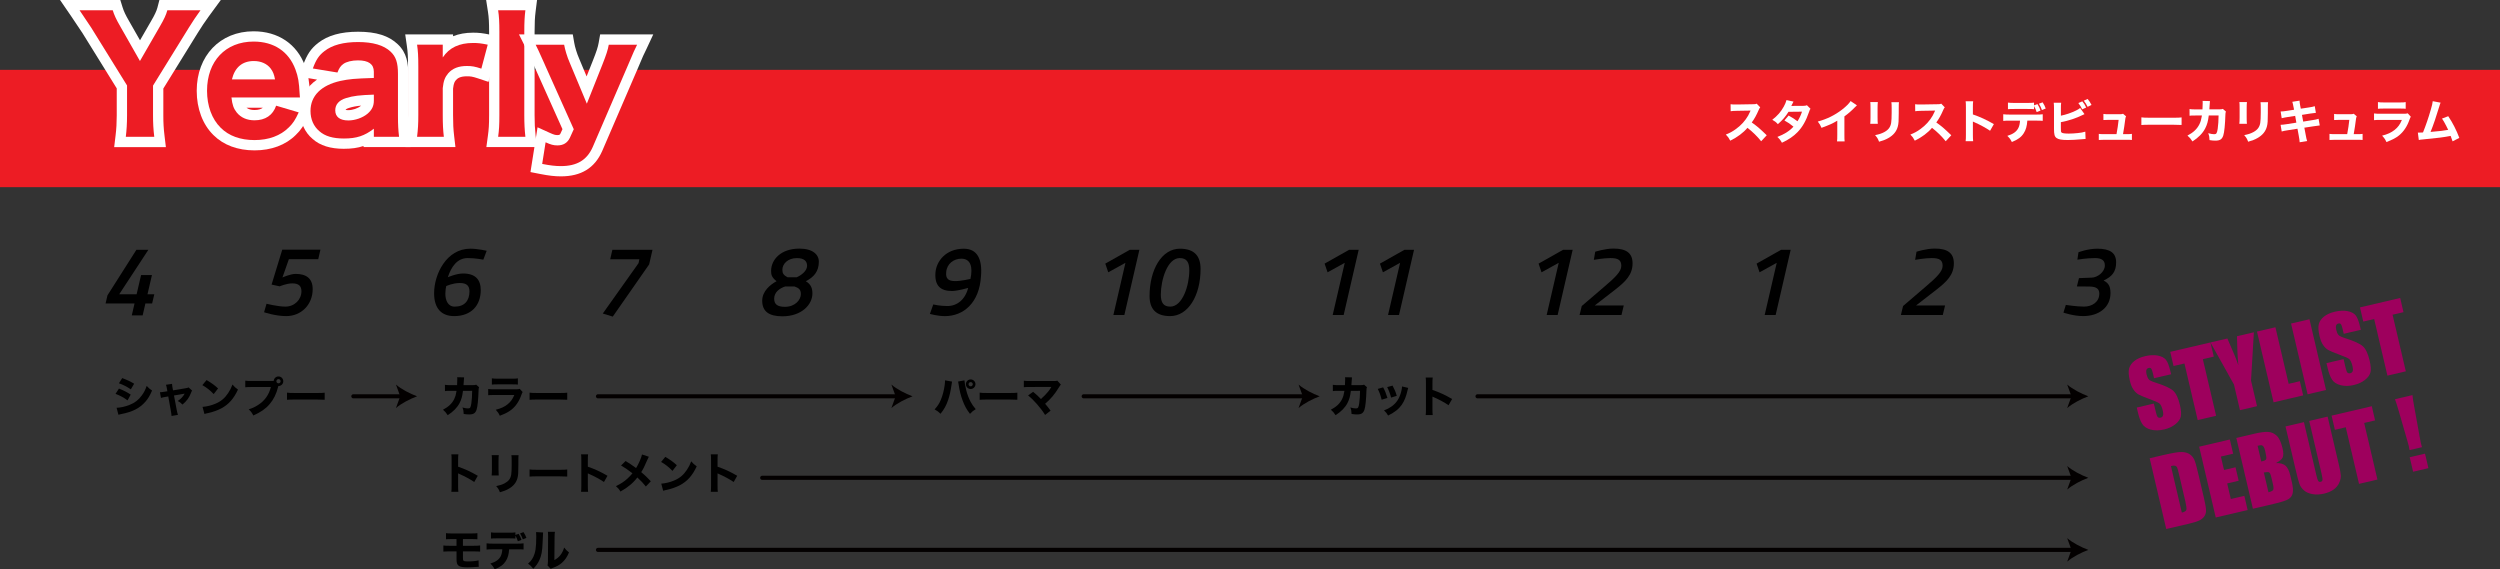 <?xml version="1.0" encoding="UTF-8"?>
<svg xmlns="http://www.w3.org/2000/svg" id="_レイヤー_2" viewBox="0 0 1214.16 276.49">
  <rect x="0" y="0" width="1214.16" height="276.49" fill="#333333" stroke="none"/>
  <defs>
    <style>.cls-1{fill:#000;}.cls-1,.cls-2,.cls-3,.cls-4,.cls-5{stroke-width:0px;}.cls-2{fill:#030000;}.cls-3{fill:#9e005d;}.cls-6{fill:none;stroke:#030000;stroke-linecap:round;stroke-linejoin:round;stroke-width:2px;}.cls-4{fill:#ed1c24;}.cls-5{fill:#fff;}</style>
  </defs>
  <g id="_レイヤー_1-2">
    <rect class="cls-4" y="33.92" width="1214.16" height="56.98"></rect>
    <path class="cls-5" d="M855.33,68.6c-1.9-2.38-4.14-4.57-6.65-6.52-1.99,2.37-4.95,4.59-8.36,6.25-.74-1.41-1.05-1.84-2.15-2.98,1.97-.78,3.29-1.5,4.97-2.73,2.46-1.79,4.43-3.96,5.87-6.47.29-.49.67-1.3,1.19-2.44l-6.54.11c-1.86.04-2.28.07-3.14.2l-.04-3.4c.72.11,1.34.13,2.73.13h.43l7.64-.13c1.23,0,1.34-.02,1.88-.27l1.72,1.79c-.29.31-.47.6-.74,1.25-1.08,2.51-2.08,4.32-3.38,6.09,2.89,2.06,3.45,2.55,7.28,6.21l-2.71,2.91Z"></path>
    <path class="cls-5" d="M871.04,49.34c-.22.38-.29.49-.58,1.14-.2.4-.27.56-.49.96l5.91-.04c.78-.02,1.17-.07,1.68-.29l1.75,1.73c-.31.36-.34.4-.72,1.52-1.48,4.32-3.2,7.35-5.58,9.81-1.97,2.04-4.41,3.7-7.59,5.15-.76-1.34-1.14-1.81-2.22-2.82,1.86-.74,2.96-1.28,4.28-2.08,1.5-.96,2.42-1.7,3.54-2.91-1.52-1.28-2.71-2.08-4.39-3l2.04-2.4c1.97,1.1,3.02,1.79,4.3,2.78.96-1.48,1.63-2.91,2.2-4.66l-6.56.07c-1.37,2.24-2.93,4.08-5.17,6-.92-1.03-1.37-1.37-2.71-2.13,2.55-1.99,4.21-3.88,5.6-6.43.65-1.19,1.08-2.22,1.3-3.14l3.43.74Z"></path>
    <path class="cls-5" d="M901.85,51.15c-.47.4-.52.45-.85.81-1.7,1.77-3.4,3.25-5.24,4.57v8.83c0,1.79.02,2.55.11,3.32h-3.7c.11-.85.13-1.41.13-3.25v-6.81c-2.33,1.39-3.61,1.97-7.66,3.47-.6-1.39-.87-1.84-1.81-3.05,4.52-1.25,8.27-3.09,11.8-5.82,1.97-1.52,3.47-3.02,4.14-4.14l3.07,2.08Z"></path>
    <path class="cls-5" d="M912,49.58c-.09.74-.13,1.57-.13,3.05v4.39c0,1.39.04,2.49.11,3.09h-3.67c.09-.83.13-1.66.13-3.14v-4.35c0-1.72-.02-2.24-.11-3.05h3.67ZM922.26,49.61c-.09.81-.11,1.28-.11,2.98v2.38c0,3.72-.09,5.08-.45,6.45-.63,2.42-2.13,4.23-4.61,5.64-1.25.72-2.44,1.19-4.5,1.77-.54-1.43-.83-1.93-1.93-3.2,1.97-.4,3.14-.78,4.37-1.43,2.06-1.1,3.07-2.4,3.43-4.48.16-.9.25-2.75.25-4.95v-2.13c0-1.7-.02-2.11-.13-3.02h3.7Z"></path>
    <path class="cls-5" d="M944.96,68.6c-1.9-2.38-4.14-4.57-6.65-6.52-1.99,2.37-4.95,4.59-8.36,6.25-.74-1.41-1.05-1.84-2.15-2.98,1.97-.78,3.29-1.5,4.97-2.73,2.46-1.79,4.43-3.96,5.87-6.47.29-.49.67-1.3,1.19-2.44l-6.54.11c-1.86.04-2.28.07-3.14.2l-.04-3.4c.72.11,1.34.13,2.73.13h.43l7.64-.13c1.23,0,1.34-.02,1.88-.27l1.72,1.79c-.29.31-.47.6-.74,1.25-1.08,2.51-2.08,4.32-3.38,6.09,2.89,2.06,3.45,2.55,7.28,6.21l-2.71,2.91Z"></path>
    <path class="cls-5" d="M954.64,68.6c.11-.85.13-1.64.13-3.16v-13.26c0-1.59-.02-2.22-.13-3h3.65c-.11.85-.13,1.37-.13,3v3.4c3.47,1.19,6.54,2.58,10.19,4.7l-1.84,3.23c-1.99-1.37-4.93-2.96-7.5-4.08-.43-.18-.52-.22-.85-.4v6.45c0,1.43.04,2.26.13,3.11h-3.65Z"></path>
    <path class="cls-5" d="M984.6,58.59c-.18,2.64-.69,4.5-1.75,6.12-1.19,1.88-2.82,3.07-5.76,4.26-.72-1.39-1.05-1.86-2.22-2.98,2.78-.85,4.44-2.02,5.35-3.79.47-.9.76-2.13.83-3.61h-4.97c-1.5,0-2.29.02-3.18.13v-3.23c1.03.11,1.7.16,3.23.16h12.63c1.59,0,2.24-.02,3.32-.16v3.2c-1.03-.09-1.41-.11-3.25-.11h-4.23ZM987.85,53.03c-.83-.09-1.23-.11-3.27-.11h-6.21c-1.48,0-2.37.02-3.18.11v-3.2c1.03.13,1.64.16,3.23.16h6.09c1.77,0,2.4-.02,3.34-.16v1.32l1.68-.58c.76,1.23,1.12,2.02,1.48,3.14l-1.88.72c-.31-1.03-.78-2.08-1.28-2.91v1.52ZM991.7,53.46c-.4-1.19-.72-1.84-1.46-3.09l1.79-.67c.74,1.14,1.12,1.9,1.5,3l-1.84.76Z"></path>
    <path class="cls-5" d="M1000.89,56.19c2.42-.49,5.29-1.46,7.39-2.53.94-.45,1.43-.76,1.97-1.23l2.11,3c-.31.13-.43.18-.76.36-3.43,1.68-6.88,2.82-10.71,3.54v2.71c0,1.79.02,2.02.36,2.33.34.34,1.55.51,3.49.51,1.21,0,2.98-.09,4.3-.25,1.64-.16,2.46-.31,3.72-.69l.13,3.54c-.47,0-.83.04-2.26.18-1.99.2-4.64.34-6.36.34-2.98,0-4.5-.27-5.47-.96-.99-.72-1.25-1.75-1.25-4.57v-9.81c0-1.39-.04-2.02-.13-2.78h3.61c-.11.78-.13,1.28-.13,2.8v3.52ZM1011.31,49.22c.96,1.21,1.25,1.68,1.88,3l-1.95.9c-.45-1.05-.99-1.93-1.86-3.07l1.93-.83ZM1013.88,48.06c.87,1.05,1.23,1.61,1.9,2.91l-1.9.92c-.52-1.1-1.05-1.97-1.86-3l1.86-.83Z"></path>
    <path class="cls-5" d="M1032.77,65.15c1.37,0,1.9-.02,2.62-.13v2.96c-.58-.07-1.52-.09-2.64-.09h-10.8c-1.19,0-1.99.02-2.64.09v-2.96c.81.11,1.21.13,2.64.13h5.96c.47-2.55.81-4.73,1.03-6.94h-4.84c-1.34,0-1.75.02-2.55.09v-2.96c.9.11,1.28.13,2.64.13h5.42c.72,0,.96-.04,1.48-.22l1.46,1.25c-.27.56-.31.74-.4,1.5-.29,2.4-.63,4.61-1.08,7.15h1.7Z"></path>
    <path class="cls-5" d="M1039.99,57c1.01.13,1.81.18,4.1.18h11.33c2.26,0,3.07-.02,4.1-.16v3.67c-.9-.07-2.37-.11-4.12-.11h-11.31c-1.95,0-3.23.04-4.1.13v-3.72Z"></path>
    <path class="cls-5" d="M1069.66,53.12c.07-.96.11-2.13.11-3.18,0-.34,0-.54-.04-.94l3.56.09q-.11.74-.2,2.69c-.02.47-.04.6-.09,1.32h4.93c.83,0,1.08-.04,1.63-.22l1.5,1.32c-.2.43-.25.65-.27,1.55-.13,4.61-.52,8.56-1.03,10.06-.61,1.84-1.59,2.49-3.85,2.49-.87,0-1.41-.04-2.82-.25-.07-1.63-.16-2.11-.65-3.36,1.21.34,2.2.49,2.93.49,1.05,0,1.34-.45,1.68-2.6.25-1.61.43-4.39.43-6.52l-4.77.02c-.34,2.82-.78,4.41-1.75,6.32-1.23,2.35-3.25,4.41-6.16,6.29-.94-1.43-1.3-1.84-2.44-2.84,2.91-1.52,4.68-3.23,5.82-5.53.56-1.14.87-2.2,1.08-3.58l.11-.65h-2.91c-2.22,0-2.26,0-3.07.13l-.02-3.27c.85.16,1.41.18,3.14.18h3.16Z"></path>
    <path class="cls-5" d="M1091.26,49.58c-.09.74-.13,1.57-.13,3.05v4.39c0,1.39.04,2.49.11,3.09h-3.67c.09-.83.13-1.66.13-3.14v-4.35c0-1.72-.02-2.24-.11-3.05h3.67ZM1101.52,49.61c-.09.81-.11,1.28-.11,2.98v2.38c0,3.72-.09,5.08-.45,6.45-.63,2.42-2.13,4.23-4.61,5.64-1.25.72-2.44,1.19-4.5,1.77-.54-1.43-.83-1.93-1.93-3.2,1.97-.4,3.14-.78,4.37-1.43,2.06-1.1,3.07-2.4,3.43-4.48.16-.9.25-2.75.25-4.95v-2.13c0-1.7-.02-2.11-.13-3.02h3.7Z"></path>
    <path class="cls-5" d="M1113.89,52.02q-.34-1.86-.6-2.58l3.52-.56c.02.72.11,1.37.34,2.58l.27,1.32,3.94-.6c1.46-.22,1.97-.34,2.84-.61l.54,3.23q-.99.09-2.82.36l-3.94.63.6,3.27,4.48-.72c1.48-.22,2.08-.36,3-.65l.56,3.23q-.78.04-2.93.4l-4.55.69.63,3.34c.31,1.75.43,2.24.72,3.14l-3.63.6c-.02-.65-.16-1.7-.43-3.14l-.63-3.43-4.84.76c-1.39.22-1.9.31-2.82.58l-.54-3.25c.92-.02,1.48-.09,2.96-.31l4.7-.74-.58-3.29-3.49.54c-1.57.25-1.81.31-3.05.6l-.51-3.27c.99-.02,1.39-.07,3.02-.31l3.5-.54-.25-1.28Z"></path>
    <path class="cls-5" d="M1144.81,65.15c1.37,0,1.9-.02,2.62-.13v2.96c-.58-.07-1.52-.09-2.64-.09h-10.8c-1.19,0-1.99.02-2.64.09v-2.96c.81.11,1.21.13,2.64.13h5.96c.47-2.55.81-4.73,1.03-6.94h-4.84c-1.34,0-1.75.02-2.55.09v-2.96c.9.11,1.28.13,2.64.13h5.42c.72,0,.96-.04,1.48-.22l1.46,1.25c-.27.56-.31.74-.4,1.5-.29,2.4-.63,4.61-1.08,7.15h1.7Z"></path>
    <path class="cls-5" d="M1152.99,55.09c.96.13,1.39.16,3.38.16h10.8c1.3,0,1.52-.02,2.17-.22l1.5,1.66c-.25.4-.34.63-.63,1.41-1.14,3.29-2.87,5.87-5.08,7.66-1.52,1.23-3.05,2.02-6.12,3.23-.6-1.32-.92-1.79-2.11-3.11,2.71-.69,4.41-1.48,6.07-2.78,1.64-1.3,2.64-2.69,3.54-4.86h-10.19c-1.84,0-2.51.02-3.34.11v-3.25ZM1154.87,49.58c.81.13,1.55.18,3.09.18h7.35c1.81,0,2.24-.02,3.05-.18v3.25c-.76-.09-1.1-.11-3-.11h-7.46c-1.43,0-2.33.04-3.02.11v-3.25Z"></path>
    <path class="cls-5" d="M1185.32,49.87c-.22.47-.29.65-.58,1.63-1.48,4.93-2.91,9.16-4.3,12.57,4.53-.38,6.61-.63,8.56-1.01-.22-.49-.45-.94-.92-1.86-.96-1.86-1.34-2.53-2.08-3.61l3.02-1.16c2.17,3.23,4.03,6.88,5.38,10.53l-3.27,1.68q-.25-.9-.94-2.64c-3.43.67-6.07,1.01-13.33,1.7-1.28.11-1.59.16-2.13.29l-.47-3.61q.31.02.6.02c.47,0,.9-.02,1.9-.07,1.37-3.38,2.62-7.01,3.79-11.07.63-2.17.83-3.07.94-4.12l3.83.72Z"></path>
    <path class="cls-5" d="M55.45,71.44l.68-5.61c.39-3.18.57-6.3.57-9.82v-13.09l-16.6-26.78c-1.67-2.57-3.44-5.22-5.57-8.32L29.16,0h29.27l1.09,3.52c.6,1.94,1.5,3.85,3.1,6.6l5.38,9.45,5.39-9.36c1.67-2.83,2.63-4.87,3.05-6.47l.97-3.74h29.83l-5.84,7.96c-1.55,2.12-4.06,5.8-5.4,8.06l-16.68,26.98v13.01c0,3.76.15,6.34.57,9.83l.67,5.6h-25.11Z"></path>
    <path class="cls-4" d="M61.1,66.44c.38-3.1.6-6.42.6-10.43v-14.51l-17.38-28.04c-1.97-3.02-3.85-5.82-5.67-8.46h16.1c.68,2.19,1.66,4.38,3.55,7.63l9.67,17,9.75-16.93c1.96-3.33,3.02-5.67,3.55-7.71h16.1c-1.66,2.27-4.23,6.05-5.67,8.46l-17.38,28.12v14.43c0,3.85.15,6.65.6,10.43h-13.83Z"></path>
    <path class="cls-5" d="M123.6,73.03c-8.18,0-15.07-2.57-19.94-7.43-5.22-5.13-8.12-12.78-8.12-21.52,0-17.01,11.35-28.88,27.6-28.88,11.91,0,21.03,6.12,25.01,16.78,1.66,4.5,2.05,7.6,2.35,13.27v.13s0,.13,0,.13c0,.21.04.51.12,1.29l.46,4.35.91.27-2.4,5.24c-1.93,4.22-3.43,6.46-5.91,8.85-4.9,4.9-11.87,7.52-20.1,7.52ZM119.71,52.32c.98.74,2.27,1.11,3.89,1.11,1.92,0,3.19-.44,4.05-1.11h-7.94Z"></path>
    <path class="cls-4" d="M112.41,47.32c.38,3.55,1.06,5.44,2.57,7.33,2.04,2.49,4.99,3.78,8.62,3.78,5.29,0,8.92-2.49,10.51-7.1l10.96,3.25c-1.66,3.63-2.8,5.37-4.84,7.33-4.01,4-9.75,6.12-16.63,6.12s-12.47-2.04-16.4-5.97c-4.31-4.23-6.65-10.66-6.65-17.99,0-14.36,8.99-23.88,22.6-23.88,9.9,0,17.08,4.84,20.33,13.53,1.36,3.7,1.74,6.12,2.04,11.79,0,.3,0,.38.15,1.81h-33.25ZM133.57,38.56c-.45-2.42-.98-3.78-2.12-5.29-1.81-2.34-4.69-3.63-8.16-3.63-5.59,0-9.22,3.02-10.66,8.92h20.93Z"></path>
    <path class="cls-5" d="M167.05,72.27c-6.59,0-11.57-1.56-15.21-4.77-3.9-3.29-6.04-8.12-6.04-13.61,0-6.38,2.89-11.63,8.17-15.23l-8.79-1.45,2.05-5.66c1.86-5.13,3.84-8.04,7.31-10.72,4.67-3.64,11.02-5.42,19.38-5.42,8.79,0,14.91,1.93,19.25,6.07,4.48,4.21,5.1,9.42,5.1,14.42v20.48c0,4.29.15,6.4.5,9.5l.62,5.55h-22.83v-.53c-2.83.95-5.88,1.36-9.51,1.36ZM167.85,53.38c.26.06.68.12,1.31.12,2.09,0,4.65-.88,6.08-2.08.04-.04.09-.08.13-.12-2.42.23-4.1.56-5.79,1.09-1.29.39-1.64.75-1.74.99Z"></path>
    <path class="cls-4" d="M181.56,62.51c-4.53,3.48-8.39,4.76-14.51,4.76-5.37,0-9.22-1.13-11.94-3.55-2.8-2.34-4.31-5.82-4.31-9.83,0-7.33,5.14-12.47,14.51-14.59,4.38-.91,6.65-1.13,16.25-1.44v-3.02c0-3.7-2.57-5.52-7.71-5.52-2.95,0-5.67.68-7.1,1.74-1.36.98-2.04,2.04-2.87,4.16l-11.94-1.96c1.59-4.38,3.02-6.42,5.67-8.46,3.78-2.95,9.22-4.38,16.32-4.38s12.47,1.51,15.8,4.69c2.57,2.42,3.55,5.37,3.55,10.81v20.48c0,4.38.15,6.65.53,10.05h-12.24v-3.93ZM181.56,45.96c-6.88.23-10.05.6-13.45,1.66-3.48,1.06-5.29,3.1-5.29,5.97,0,3.17,2.27,4.91,6.35,4.91,3.25,0,6.95-1.28,9.3-3.25,2.19-1.89,3.1-3.78,3.1-6.42v-2.87Z"></path>
    <path class="cls-5" d="M196.93,71.44l.67-5.6c.45-3.72.57-5.87.57-9.98v-23.58c0-5.13-.17-7.19-.55-9.87l-.82-5.71h23.24v.9c2.85-1.15,6.1-1.73,9.74-1.73,2.77,0,4.74.23,8.13.94l5.16,1.08-5.82,21.88-5.04-1.68c-2.83-.94-3.7-1.03-5.45-1.03-3.27,0-4.55.99-5.31,1.84-.64.77-1.1,1.43-1.41,4.16v12.8c0,4.24.13,6.85.5,10l.65,5.58h-24.25Z"></path>
    <path class="cls-4" d="M233.78,33.34c-3.17-1.06-4.61-1.29-7.03-1.29-4.01,0-6.95,1.13-9.07,3.55-1.59,1.89-2.27,3.63-2.65,7.18v13.08c0,4.53.15,7.33.53,10.58h-13c.45-3.78.6-6.12.6-10.58v-23.58c0-5.06-.15-7.41-.6-10.58h12.47v6.2c3.17-4.76,8.01-7.03,14.74-7.03,2.27,0,3.85.15,7.1.83l-3.1,11.64Z"></path>
    <path class="cls-5" d="M236.21,71.44l.77-5.68c.39-2.89.56-4.91.56-9.9V15.58c0-4.69-.14-7.16-.55-9.82l-.89-5.76h24.72l-.7,5.62c-.36,2.89-.49,5.5-.49,9.96v40.28c0,4,.13,6.53.5,10.05l.59,5.53h-24.51Z"></path>
    <path class="cls-4" d="M255.16,5c-.38,3.02-.53,5.74-.53,10.58v40.28c0,4.31.15,7.03.53,10.58h-13.23c.45-3.33.6-5.59.6-10.58V15.58c0-4.91-.15-7.63-.6-10.58h13.23Z"></path>
    <path class="cls-5" d="M272.39,85.65c-2.95,0-5.86-.33-10.03-1.15l-4.73-.93,3.44-21.75,5.98,2.72c2.12.96,2.75,1.06,3.67,1.06,1.04,0,1.21-.2,1.52-.83l.93-2.04-13.13-29.3c-3.13-7.01-3.5-7.74-4.37-9.48l-3.62-7.24h26.13l.72,4.15c.31,1.82,1.25,5.09,2.36,7.57l3.63,8.68,3.1-7.81c1.76-4.47,2.38-6.37,2.75-8.47l.73-4.13h25.8l-3.32,7.12q-.54,1.15-1.62,3.38-.48.96-2.6,6.09l-17.26,40.04c-3.66,8.3-10.22,12.32-20.08,12.32Z"></path>
    <path class="cls-4" d="M264.61,31.38c-3.17-7.1-3.55-7.86-4.46-9.67h13.83c.38,2.19,1.44,5.89,2.72,8.77l8.31,19.88,7.63-19.2c1.81-4.61,2.57-6.88,3.02-9.45h13.76q-.53,1.13-1.59,3.33-.53,1.06-2.72,6.35l-17.23,39.98c-2.8,6.35-7.63,9.3-15.49,9.3-2.65,0-5.21-.3-9.07-1.06l1.66-10.5c2.49,1.13,3.85,1.51,5.74,1.51,2.87,0,4.84-1.21,6.05-3.7l1.89-4.16-14.06-31.36Z"></path>
    <path class="cls-1" d="M65.34,147.38h-14.06l.91-3.94,14.06-22.13h5.81l-14.16,21.6h8.45l2.16-9.31h5.28l-2.16,9.31h3.31l-1.06,4.46h-3.26l-1.34,5.81h-5.28l1.34-5.81Z"></path>
    <path class="cls-1" d="M155.62,121.26l-1.06,4.61h-14.26l-3.12,8.88s3.84-1.73,6.38-1.73c5.14,0,8.3,2.16,8.3,7.39,0,7.58-5.57,13.11-12.86,13.11-5.28,0-10.75-1.87-10.75-1.87l1.2-4.13s5.47,1.39,9.17,1.39c4.42,0,7.78-3.41,7.78-7.44,0-2.59-1.34-3.84-4.46-3.84-2.83,0-6.1,1.44-6.1,1.44l-3.94-.86,5.18-16.95h18.53Z"></path>
    <path class="cls-1" d="M234.73,126.11s-3.79-.77-7.58-.77c-5.18,0-8.02,4.32-9.65,9.31,0,0,4.08-1.82,7.39-1.82,6.05,0,8.59,3.02,8.59,8.07,0,7.39-4.56,12.62-12.91,12.62-6,0-9.74-3.55-9.74-11.09,0-9.22,6-21.65,17.57-21.65,3.65,0,7.97,1.01,7.97,1.01l-1.63,4.32ZM216.72,138.93c-.19.82-.43,2.26-.43,3.65,0,3.31,1.25,6.34,4.56,6.34,4.75,0,7.15-2.88,7.15-7.39,0-2.98-1.63-4.08-4.7-4.08-3.46,0-6.58,1.49-6.58,1.49Z"></path>
    <path class="cls-1" d="M297.41,121.31h19.49l-1.63,7.1-17.67,25.35-4.85-1.49,17.38-24.48.38-1.87h-14.16l1.06-4.61Z"></path>
    <path class="cls-1" d="M397.68,127.12c0,4.66-2.4,7.49-6.34,9.46,2.74,1.58,3.22,3.79,3.22,5.95,0,5.42-5.23,11.09-14.59,11.09-6.62,0-9.79-2.45-9.79-7.58,0-4.66,3.94-7.82,6.96-9.46-2.45-1.97-2.64-3.26-2.64-5.04,0-5.28,4.56-10.8,13.73-10.8,6.43,0,9.46,2.83,9.46,6.38ZM388.95,142.86c0-2.11-.86-2.98-3.12-3.74h-4.46c-2.69.86-5.38,2.74-5.38,5.95,0,2.69,1.54,3.94,5.23,3.94,5.04,0,7.73-3.5,7.73-6.14ZM379.97,131.01c0,1.73.53,2.59,2.5,3.65h4.46c2.11-.91,5.04-3.02,5.04-5.57,0-2.26-1.44-3.74-4.94-3.74-4.56,0-7.06,2.93-7.06,5.66Z"></path>
    <path class="cls-1" d="M453.26,147.86s3.12.77,6.86.77c4.7,0,8.64-3.12,10.08-8.79,0,0-5.18,1.49-7.87,1.49-5.62,0-8.45-2.64-8.02-8.83.38-5.52,4.94-11.71,13.78-11.71,6.53,0,9.02,5.04,8.35,13.25-.77,13.15-8.59,19.49-17.52,19.49-3.55,0-7.3-1.06-7.3-1.06l1.63-4.61ZM471.31,135.47c1.25-5.71.14-9.84-4.42-9.84-3.65,0-7.01,2.45-7.34,6.43-.38,3.36,1.1,4.46,4.42,4.46,2.83,0,7.34-1.06,7.34-1.06Z"></path>
    <path class="cls-1" d="M548.7,121.31h4.66l-7.3,31.68h-5.33l5.86-25.35-8.35,4.61-1.44-4.22,11.9-6.72Z"></path>
    <path class="cls-1" d="M583.07,130.62c0,13.01-6.05,22.9-14.79,22.9-6.91,0-9.98-3.5-9.98-9.75,0-12.82,5.9-22.99,14.74-22.99,7.01,0,10.03,3.55,10.03,9.84ZM563.77,143.1c0,3.94,1.3,5.81,4.61,5.81,5.9,0,9.22-10.23,9.22-17.62,0-3.94-1.25-5.95-4.66-5.95-5.95,0-9.17,10.56-9.17,17.76Z"></path>
    <path class="cls-1" d="M655.21,121.31h4.66l-7.3,31.68h-5.33l5.86-25.35-8.35,4.61-1.44-4.22,11.91-6.72Z"></path>
    <path class="cls-1" d="M682.09,121.31h4.66l-7.3,31.68h-5.33l5.86-25.35-8.35,4.61-1.44-4.22,11.91-6.72Z"></path>
    <path class="cls-1" d="M759.13,121.31h4.66l-7.3,31.68h-5.33l5.86-25.35-8.35,4.61-1.44-4.22,11.91-6.72Z"></path>
    <path class="cls-1" d="M767.14,152.99l1.06-4.37,10.71-9.17c5.47-4.66,8.5-7.54,8.5-10.32s-1.44-3.79-5.28-3.79c-3.41,0-8.06.86-8.06.86l.67-3.94s4.7-1.54,8.88-1.54c6.24,0,9.26,2.21,9.26,7.2,0,5.52-3.41,8.83-8.4,12.72l-9.99,7.73h14.11l-1.1,4.61h-20.35Z"></path>
    <path class="cls-1" d="M865.01,121.31h4.66l-7.3,31.68h-5.33l5.86-25.35-8.35,4.61-1.44-4.22,11.91-6.72Z"></path>
    <path class="cls-1" d="M923.19,152.99l1.06-4.37,10.71-9.17c5.47-4.66,8.5-7.54,8.5-10.32s-1.44-3.79-5.28-3.79c-3.41,0-8.07.86-8.07.86l.67-3.94s4.7-1.54,8.88-1.54c6.24,0,9.26,2.21,9.26,7.2,0,5.52-3.41,8.83-8.4,12.72l-9.98,7.73h14.11l-1.1,4.61h-20.35Z"></path>
    <path class="cls-1" d="M1009.44,122.51s4.42-1.73,9.17-1.73c6.29,0,9.12,2.11,9.12,6.67s-2.02,6.91-6.1,8.78c2.3,1.2,3.36,2.64,3.36,6.14,0,6.77-5.47,11.14-13.3,11.14-4.7,0-9.55-1.68-9.55-1.68l1.15-3.74s5.38.82,8.83.82c3.98,0,7.44-2.26,7.44-6.29,0-2.21-1.25-3.41-4.75-3.46l-6.14-.05,1.01-4.03,6.19-.24c2.69-.05,6.38-2.64,6.38-5.95,0-2.35-1.44-3.55-4.8-3.55-3.98,0-8.54.77-8.54.77l.53-3.6Z"></path>
    <path class="cls-1" d="M57.77,188.72c2.31.92,3.86,1.7,5.71,2.92l-1.53,2.81c-1.72-1.3-3.59-2.31-5.84-3.17l1.66-2.56ZM56.63,198.04c1.89-.04,4.05-.53,6.26-1.39,2.58-1.01,4.33-2.35,5.96-4.58,1.11-1.51,1.74-2.75,2.39-4.64,1.18,1.24,1.55,1.55,2.62,2.23-1.09,2.52-1.93,3.93-3.21,5.4-2.79,3.19-6.28,4.98-11.65,6.01-.65.12-1.05.21-1.49.36l-.88-3.38ZM59.36,183.62c2.27.84,4.01,1.66,5.79,2.73l-1.6,2.73c-2.08-1.36-3.84-2.25-5.79-2.94l1.6-2.52Z"></path>
    <path class="cls-1" d="M81.06,188.74c-.19-1.01-.25-1.3-.46-1.87l2.96-.44c.04.69.1,1.26.23,1.91l.25,1.24,6.03-1.01c.88-.15,1.13-.21,1.53-.42l1.7,1.55c-.19.27-.29.44-.52,1.07-.9,2.37-2.1,4.01-4.16,5.71-.9-.92-1.28-1.22-2.31-1.74,1.51-.97,2.58-2.1,3.38-3.57l-5.19.9,1.32,6.99c.25,1.26.34,1.6.61,2.42l-3.11.54c-.06-.82-.15-1.38-.34-2.44l-1.26-7.05-1.34.23c-1.11.19-1.45.27-2.2.5l-.5-2.77c.73-.02,1.15-.06,2.35-.27l1.26-.19-.23-1.3Z"></path>
    <path class="cls-1" d="M100.33,184.58c2.71,1.64,3.91,2.52,5.58,4.07l-2.12,2.75c-1.74-1.85-3.51-3.23-5.52-4.35l2.06-2.48ZM98.36,197.6c1.93-.13,4.33-.69,6.26-1.53,2.67-1.11,4.54-2.69,6.17-5.14.94-1.41,1.51-2.54,2.12-4.18.99,1.16,1.36,1.51,2.67,2.44-2.08,4.49-4.56,7.27-8.21,9.2-1.68.88-4.09,1.74-6.11,2.18q-.52.1-.92.19c-.48.1-.61.15-1.05.29l-.92-3.44Z"></path>
    <path class="cls-1" d="M132.04,185.02c.25,0,.5,0,.9-.04.08-1.22,1.09-2.16,2.31-2.16,1.3,0,2.33,1.05,2.33,2.33s-1.03,2.33-2.31,2.33h-.08l-.08.29c-.88,3.53-2.23,6.26-4.16,8.5-1.93,2.27-4.3,3.9-7.92,5.52-.69-1.34-1.03-1.81-2.23-3,1.83-.57,2.98-1.11,4.51-2.08,3.23-2.06,5.29-4.93,6.26-8.75h-9.2c-1.72,0-2.39.02-3.25.12v-3.21c.9.13,1.55.15,3.3.15h9.62ZM134.23,185.15c0,.57.46,1.03,1.03,1.03s1.03-.46,1.03-1.03-.46-1.03-1.03-1.03-1.03.46-1.03,1.03Z"></path>
    <path class="cls-1" d="M139.39,190.69c.94.13,1.7.17,3.84.17h10.62c2.12,0,2.88-.02,3.84-.15v3.44c-.84-.06-2.23-.11-3.86-.11h-10.6c-1.83,0-3.02.04-3.84.13v-3.49Z"></path>
    <path class="cls-1" d="M221.99,187.06c.06-.9.1-2,.1-2.98,0-.31,0-.5-.04-.88l3.34.08q-.1.69-.19,2.52c-.02.44-.04.57-.08,1.24h4.62c.78,0,1.01-.04,1.53-.21l1.41,1.24c-.19.4-.23.61-.25,1.45-.13,4.33-.48,8.02-.97,9.43-.57,1.72-1.49,2.33-3.61,2.33-.82,0-1.32-.04-2.65-.23-.06-1.53-.15-1.97-.61-3.15,1.13.32,2.06.46,2.75.46.99,0,1.26-.42,1.57-2.44.23-1.51.4-4.12.4-6.11l-4.47.02c-.31,2.65-.73,4.14-1.64,5.92-1.15,2.21-3.04,4.14-5.77,5.9-.88-1.34-1.22-1.72-2.29-2.67,2.73-1.43,4.39-3.02,5.46-5.19.52-1.07.82-2.06,1.01-3.36l.1-.61h-2.73c-2.08,0-2.12,0-2.88.13l-.02-3.07c.8.15,1.32.17,2.94.17h2.96Z"></path>
    <path class="cls-1" d="M237.09,188.91c.9.13,1.3.15,3.17.15h10.12c1.22,0,1.43-.02,2.04-.21l1.41,1.55c-.23.38-.31.59-.59,1.32-1.07,3.09-2.69,5.5-4.77,7.18-1.43,1.16-2.86,1.89-5.73,3.02-.57-1.24-.86-1.68-1.97-2.92,2.54-.65,4.14-1.38,5.69-2.6,1.53-1.22,2.48-2.52,3.32-4.56h-9.55c-1.72,0-2.35.02-3.13.1v-3.04ZM238.86,183.74c.76.13,1.45.17,2.9.17h6.89c1.7,0,2.1-.02,2.86-.17v3.04c-.71-.08-1.03-.11-2.81-.11h-6.99c-1.34,0-2.18.04-2.83.11v-3.04Z"></path>
    <path class="cls-1" d="M257.19,190.69c.94.13,1.7.17,3.84.17h10.62c2.12,0,2.88-.02,3.84-.15v3.44c-.84-.06-2.23-.11-3.86-.11h-10.6c-1.83,0-3.02.04-3.84.13v-3.49Z"></path>
    <path class="cls-1" d="M219.2,238.86c.1-.8.13-1.53.13-2.96v-12.43c0-1.49-.02-2.08-.13-2.81h3.42c-.1.8-.13,1.28-.13,2.81v3.19c3.25,1.11,6.13,2.41,9.55,4.41l-1.72,3.02c-1.87-1.28-4.62-2.77-7.03-3.82-.4-.17-.48-.21-.8-.38v6.05c0,1.34.04,2.12.13,2.92h-3.42Z"></path>
    <path class="cls-1" d="M242.24,221.04c-.08.69-.13,1.47-.13,2.86v4.12c0,1.3.04,2.33.1,2.9h-3.44c.08-.78.13-1.55.13-2.94v-4.07c0-1.62-.02-2.1-.1-2.86h3.44ZM251.85,221.06c-.08.76-.1,1.2-.1,2.79v2.23c0,3.49-.08,4.77-.42,6.05-.59,2.27-1.99,3.97-4.33,5.29-1.18.67-2.29,1.11-4.22,1.66-.5-1.34-.78-1.8-1.81-3,1.85-.38,2.94-.73,4.09-1.34,1.93-1.03,2.88-2.25,3.21-4.2.15-.84.23-2.58.23-4.64v-1.99c0-1.6-.02-1.97-.13-2.83h3.46Z"></path>
    <path class="cls-1" d="M257.19,227.99c.94.13,1.7.17,3.84.17h10.62c2.12,0,2.88-.02,3.84-.15v3.44c-.84-.06-2.23-.11-3.86-.11h-10.6c-1.83,0-3.02.04-3.84.13v-3.49Z"></path>
    <path class="cls-1" d="M282.2,238.86c.1-.8.13-1.53.13-2.96v-12.43c0-1.49-.02-2.08-.13-2.81h3.42c-.1.8-.13,1.28-.13,2.81v3.19c3.25,1.11,6.13,2.41,9.55,4.41l-1.72,3.02c-1.87-1.28-4.62-2.77-7.03-3.82-.4-.17-.48-.21-.8-.38v6.05c0,1.34.04,2.12.13,2.92h-3.42Z"></path>
    <path class="cls-1" d="M315.12,221.81c-.25.44-.36.65-.78,1.62-1.28,3.02-1.99,4.43-2.92,5.86,1.93,1.64,2.79,2.46,4.66,4.45l-2.41,2.54c-1.11-1.45-2.25-2.65-4.14-4.39-2.04,2.69-4.6,4.83-8.21,6.84-.65-1.13-.99-1.55-2.18-2.62,2.46-1.22,3.91-2.16,5.56-3.65.92-.84,1.7-1.66,2.46-2.6-2.35-1.81-3.76-2.77-5.54-3.78l2.2-2.18c1.81,1.07,2.6,1.62,5.1,3.42,1.26-2.02,2.58-5.08,2.88-6.61l3.32,1.11Z"></path>
    <path class="cls-1" d="M323.13,221.88c2.71,1.64,3.91,2.52,5.58,4.07l-2.12,2.75c-1.74-1.85-3.51-3.23-5.52-4.35l2.06-2.48ZM321.15,234.89c1.93-.13,4.33-.69,6.26-1.53,2.67-1.11,4.54-2.69,6.17-5.14.94-1.41,1.51-2.54,2.12-4.18.99,1.16,1.36,1.51,2.67,2.44-2.08,4.49-4.56,7.27-8.21,9.2-1.68.88-4.09,1.74-6.11,2.18q-.52.1-.92.19c-.48.1-.61.15-1.05.29l-.92-3.44Z"></path>
    <path class="cls-1" d="M345.2,238.86c.1-.8.13-1.53.13-2.96v-12.43c0-1.49-.02-2.08-.13-2.81h3.42c-.1.8-.13,1.28-.13,2.81v3.19c3.25,1.11,6.13,2.41,9.55,4.41l-1.72,3.02c-1.87-1.28-4.62-2.77-7.03-3.82-.4-.17-.48-.21-.8-.38v6.05c0,1.34.04,2.12.13,2.92h-3.42Z"></path>
    <path class="cls-1" d="M218.21,267.8c-1.28,0-2.1.02-2.88.11v-3c.94.12,1.34.15,2.92.15h3.46v-3.25h-2.2c-1.62,0-1.97.02-2.9.1v-2.98c.84.13,1.24.15,2.94.15h9.2c1.62,0,2.25-.02,3.11-.15v2.98c-.76-.08-1.53-.1-3.04-.1h-3.99v3.25h5.29c1.55,0,2.25-.04,3.07-.15v3c-.78-.08-1.57-.11-3.02-.11h-5.33v2.98c0,1.07.04,1.32.31,1.55.29.23.88.34,1.93.34,2.23,0,4.07-.19,5.35-.52l.08,3.15h-.31c-.21,0-.38,0-.86.04-1.6.13-3.09.19-4.3.19-4.3,0-5.31-.73-5.31-3.84v-3.88h-3.51Z"></path>
    <path class="cls-1" d="M247.27,266.77c-.17,2.48-.65,4.22-1.64,5.73-1.11,1.76-2.65,2.88-5.4,3.99-.67-1.3-.99-1.74-2.08-2.79,2.6-.8,4.16-1.89,5.02-3.55.44-.84.71-1.99.78-3.38h-4.66c-1.41,0-2.14.02-2.98.13v-3.02c.97.11,1.6.15,3.02.15h11.84c1.49,0,2.1-.02,3.11-.15v3c-.97-.08-1.32-.1-3.04-.1h-3.97ZM250.32,261.56c-.78-.08-1.15-.1-3.07-.1h-5.82c-1.39,0-2.23.02-2.98.1v-3c.97.13,1.53.15,3.02.15h5.71c1.66,0,2.25-.02,3.13-.15v1.24l1.57-.55c.71,1.15,1.05,1.89,1.39,2.94l-1.76.67c-.29-.97-.73-1.95-1.2-2.73v1.43ZM253.93,261.96c-.38-1.11-.67-1.72-1.36-2.9l1.68-.63c.69,1.07,1.05,1.78,1.41,2.81l-1.72.71Z"></path>
    <path class="cls-1" d="M263.76,258.6q-.08.63-.23,4.77c-.15,4.37-.55,6.55-1.66,8.84-.73,1.53-1.51,2.62-2.88,4.01-1.01-1.28-1.41-1.66-2.54-2.46,1.62-1.43,2.52-2.77,3.15-4.81.44-1.39.63-2.6.76-4.83.04-1.03.08-2.46.08-3.59s-.02-1.58-.08-2.12l3.4.19ZM269.51,258.29c-.13.86-.15,1.11-.17,2.54l-.1,11.17c1.3-.71,2.08-1.34,2.88-2.35.86-1.09,1.43-2.22,1.87-3.72.86,1.09,1.2,1.43,2.35,2.35-.88,2.18-1.99,3.8-3.49,5.1-1.22,1.05-2.29,1.66-4.43,2.46-.52.19-.69.25-.97.42l-1.55-1.66c.15-.59.19-1.01.21-2.02l.08-11.8v-.59c0-.92-.02-1.41-.08-1.93l3.4.02Z"></path>
    <path class="cls-1" d="M462.37,185.32q-.08.36-.27,1.74c-.44,3.02-.9,5.06-1.6,7.12-.92,2.71-1.95,4.62-3.72,6.78-1.09-1.05-1.51-1.37-2.88-2.14,1.45-1.58,2.23-2.75,3-4.58.9-2.1,1.53-4.54,1.89-7.18.13-.9.17-1.55.17-2.12v-.23l3.4.61ZM468.4,184.71c.08,1.2.36,2.73.84,4.7.48,2.02,1.28,4.12,2.2,5.82.67,1.24,1.28,2.12,2.44,3.49-1.3.8-1.74,1.15-2.79,2.27-1.62-2.08-2.62-3.88-3.59-6.51-.88-2.29-1.53-4.98-1.91-7.6-.1-.82-.19-1.26-.27-1.58l3.09-.59ZM473.75,186.6c0,1.28-1.05,2.33-2.33,2.33s-2.33-1.05-2.33-2.33,1.05-2.33,2.33-2.33,2.33,1.03,2.33,2.33ZM470.39,186.6c0,.57.46,1.03,1.03,1.03s1.03-.46,1.03-1.03-.46-1.03-1.03-1.03-1.03.46-1.03,1.03Z"></path>
    <path class="cls-1" d="M475.79,190.69c.94.13,1.7.17,3.84.17h10.62c2.12,0,2.88-.02,3.84-.15v3.44c-.84-.06-2.23-.11-3.86-.11h-10.6c-1.83,0-3.02.04-3.84.13v-3.49Z"></path>
    <path class="cls-1" d="M500.42,187.94c-1.66,0-2.27.02-3.19.11v-3.15c.88.13,1.62.15,3.25.15h11.42c.78,0,1.11-.04,1.6-.19l1.72,1.93c-.31.34-.44.5-.92,1.3-2.02,3.34-4.05,5.75-6.72,8,.97,1.13,1.49,1.81,2.65,3.34l-2.67,2.1c-1.22-1.97-2.31-3.4-4.05-5.38-1.66-1.87-2.69-2.88-4.2-4.12l2.44-1.74c1.62,1.32,2.79,2.41,3.78,3.51,1.36-1.2,2.48-2.33,3.49-3.57.61-.76,1.01-1.34,1.43-2.06q.13-.21.15-.25l-10.16.02Z"></path>
    <path class="cls-1" d="M653.19,187.06c.06-.9.11-2,.11-2.98,0-.31,0-.5-.04-.88l3.34.08q-.1.69-.19,2.52c-.02.44-.04.57-.08,1.24h4.62c.78,0,1.01-.04,1.53-.21l1.41,1.24c-.19.4-.23.61-.25,1.45-.13,4.33-.48,8.02-.97,9.43-.57,1.72-1.49,2.33-3.61,2.33-.82,0-1.32-.04-2.65-.23-.06-1.53-.15-1.97-.61-3.15,1.13.32,2.06.46,2.75.46.99,0,1.26-.42,1.57-2.44.23-1.51.4-4.12.4-6.11l-4.47.02c-.31,2.65-.73,4.14-1.64,5.92-1.15,2.21-3.04,4.14-5.77,5.9-.88-1.34-1.22-1.72-2.29-2.67,2.73-1.43,4.39-3.02,5.46-5.19.53-1.07.82-2.06,1.01-3.36l.11-.61h-2.73c-2.08,0-2.12,0-2.88.13l-.02-3.07c.8.15,1.32.17,2.94.17h2.96Z"></path>
    <path class="cls-1" d="M671.75,188.13c.92,1.72,1.34,2.77,2.08,5.14l-2.81.86c-.57-2.29-.97-3.38-1.89-5.25l2.62-.76ZM683.91,188.38c-.13.36-.15.42-.32,1.18-.61,2.83-1.51,5.14-2.75,6.95-1.49,2.14-3.36,3.63-6.68,5.31-.65-1.11-.95-1.49-2-2.5,1.6-.61,2.5-1.09,3.7-1.93,2.44-1.76,3.82-3.93,4.68-7.29.25-1.03.36-1.72.38-2.41l2.98.69ZM676.31,187.27c1.11,2.12,1.51,3.07,2.04,4.98l-2.75.84c-.4-1.66-1.07-3.46-1.89-5.1l2.6-.71Z"></path>
    <path class="cls-1" d="M692.4,201.57c.1-.8.13-1.53.13-2.96v-12.43c0-1.49-.02-2.08-.13-2.81h3.42c-.1.8-.13,1.28-.13,2.81v3.19c3.25,1.11,6.13,2.41,9.55,4.41l-1.72,3.02c-1.87-1.28-4.62-2.77-7.03-3.82-.4-.17-.48-.21-.8-.38v6.05c0,1.34.04,2.12.13,2.92h-3.42Z"></path>
    <line class="cls-6" x1="171.61" y1="192.47" x2="195.32" y2="192.47"></line>
    <path class="cls-2" d="M202.56,192.47c-3.41,1.26-7.64,3.42-10.26,5.71l2.06-5.71-2.06-5.71c2.62,2.29,6.85,4.44,10.26,5.71Z"></path>
    <line class="cls-6" x1="290.42" y1="192.47" x2="435.93" y2="192.47"></line>
    <path class="cls-2" d="M443.18,192.47c-3.41,1.26-7.64,3.42-10.26,5.71l2.06-5.71-2.06-5.71c2.62,2.29,6.85,4.44,10.26,5.71Z"></path>
    <line class="cls-6" x1="717.58" y1="192.47" x2="1006.97" y2="192.47"></line>
    <path class="cls-2" d="M1014.22,192.47c-3.41,1.26-7.64,3.42-10.26,5.71l2.06-5.71-2.06-5.71c2.62,2.29,6.85,4.44,10.26,5.71Z"></path>
    <line class="cls-6" x1="370.18" y1="232.05" x2="1006.97" y2="232.05"></line>
    <path class="cls-2" d="M1014.22,232.05c-3.41,1.26-7.64,3.42-10.26,5.71l2.06-5.71-2.06-5.71c2.62,2.29,6.85,4.44,10.26,5.71Z"></path>
    <line class="cls-6" x1="290.42" y1="267.06" x2="1006.97" y2="267.06"></line>
    <path class="cls-2" d="M1014.22,267.06c-3.41,1.26-7.64,3.42-10.26,5.71l2.06-5.71-2.06-5.71c2.62,2.29,6.85,4.44,10.26,5.71Z"></path>
    <line class="cls-6" x1="526.31" y1="192.47" x2="633.68" y2="192.47"></line>
    <path class="cls-2" d="M640.92,192.47c-3.41,1.26-7.64,3.42-10.26,5.71l2.06-5.71-2.06-5.71c2.62,2.29,6.85,4.44,10.26,5.71Z"></path>
    <path class="cls-3" d="M1054.44,181.75l-8.3,1.94-.6-2.55c-.28-1.19-.56-1.92-.85-2.2-.29-.28-.68-.36-1.18-.24-.54.13-.89.44-1.07.95-.17.5-.15,1.2.05,2.09.27,1.15.63,1.97,1.07,2.48.43.51,1.44,1.01,3.02,1.51,4.53,1.43,7.49,2.78,8.88,4.05,1.39,1.27,2.48,3.59,3.26,6.96.57,2.45.71,4.32.41,5.61-.3,1.29-1.18,2.53-2.64,3.7-1.46,1.17-3.28,2.01-5.46,2.52-2.39.56-4.54.58-6.44.08-1.9-.51-3.28-1.4-4.13-2.68-.85-1.28-1.58-3.2-2.18-5.78l-.53-2.25,8.3-1.94.98,4.18c.3,1.29.61,2.09.93,2.4.32.31.78.4,1.37.26.6-.14.98-.48,1.16-1.01.18-.54.16-1.26-.05-2.18-.47-2.02-1.06-3.28-1.76-3.77-.71-.49-2.35-1.2-4.91-2.14-2.57-.95-4.29-1.67-5.17-2.17-.88-.5-1.69-1.28-2.44-2.34s-1.34-2.51-1.77-4.33c-.62-2.63-.73-4.64-.34-6.01.39-1.37,1.25-2.58,2.59-3.62s3.07-1.81,5.19-2.3c2.32-.54,4.39-.63,6.2-.27,1.81.37,3.11,1.06,3.91,2.07.8,1.01,1.52,2.89,2.16,5.62l.32,1.36Z"></path>
    <path class="cls-3" d="M1073.54,166.31l1.61,6.88-5.31,1.24,6.44,27.49-8.94,2.09-6.44-27.49-5.29,1.24-1.61-6.88,19.53-4.57Z"></path>
    <path class="cls-3" d="M1094.62,161.37l-1.38,23.45,2.91,12.44-8.28,1.94-2.91-12.44-11.42-20.45,8.21-1.92c2.85,6.41,4.63,10.75,5.34,13.03-.36-3.78-.59-8.49-.68-14.12l8.21-1.92Z"></path>
    <path class="cls-3" d="M1105.08,158.92l6.44,27.49,5.43-1.27,1.61,6.88-14.37,3.37-8.05-34.36,8.94-2.09Z"></path>
    <path class="cls-3" d="M1121.62,155.04l8.05,34.36-8.94,2.09-8.05-34.36,8.94-2.09Z"></path>
    <path class="cls-3" d="M1146.57,160.17l-8.3,1.94-.6-2.55c-.28-1.19-.56-1.92-.85-2.2-.29-.28-.68-.36-1.18-.24-.54.13-.89.44-1.07.95-.17.5-.15,1.2.05,2.09.27,1.15.62,1.97,1.07,2.48.43.51,1.44,1.01,3.02,1.51,4.53,1.43,7.49,2.78,8.88,4.05,1.39,1.27,2.48,3.59,3.26,6.96.57,2.45.71,4.32.41,5.61-.3,1.29-1.18,2.53-2.64,3.7-1.46,1.17-3.28,2.01-5.45,2.52-2.39.56-4.54.58-6.44.08-1.9-.51-3.28-1.4-4.13-2.68-.85-1.28-1.58-3.21-2.18-5.78l-.53-2.25,8.3-1.94.98,4.18c.3,1.29.61,2.09.93,2.4.32.31.78.4,1.37.26.59-.14.98-.48,1.16-1.01.18-.53.16-1.26-.05-2.18-.47-2.02-1.06-3.28-1.76-3.78-.71-.49-2.35-1.2-4.91-2.14-2.57-.95-4.29-1.67-5.17-2.17-.88-.5-1.69-1.28-2.44-2.34-.75-1.06-1.34-2.51-1.76-4.33-.62-2.63-.73-4.63-.35-6.01.39-1.38,1.25-2.58,2.59-3.62,1.34-1.04,3.07-1.8,5.19-2.3,2.32-.54,4.39-.63,6.2-.27,1.81.37,3.11,1.06,3.91,2.07.8,1.01,1.52,2.89,2.16,5.62l.32,1.36Z"></path>
    <path class="cls-3" d="M1165.68,144.72l1.61,6.88-5.31,1.24,6.44,27.49-8.94,2.09-6.44-27.49-5.28,1.24-1.61-6.88,19.53-4.58Z"></path>
    <path class="cls-3" d="M1044.03,222.56l6.69-1.57c4.32-1.01,7.28-1.5,8.89-1.46,1.61.04,2.92.42,3.93,1.14,1,.72,1.74,1.61,2.19,2.68.46,1.06,1.07,3.22,1.83,6.48l2.82,12.03c.72,3.08,1.06,5.18,1.01,6.29s-.36,2.04-.95,2.8-1.38,1.38-2.39,1.86c-1.01.48-2.58.97-4.71,1.47l-11.27,2.64-8.05-34.36ZM1054.34,226.35l5.3,22.6c1.29-.3,2.02-.75,2.2-1.33.18-.58,0-2.02-.54-4.32l-3.13-13.35c-.36-1.56-.65-2.54-.85-2.96s-.5-.68-.91-.81c-.4-.12-1.09-.07-2.07.16Z"></path>
    <path class="cls-3" d="M1068.05,216.94l14.9-3.49,1.61,6.88-5.96,1.4,1.53,6.52,5.58-1.31,1.53,6.54-5.58,1.31,1.77,7.56,6.56-1.54,1.61,6.88-15.49,3.63-8.05-34.36Z"></path>
    <path class="cls-3" d="M1086.11,212.7l8.91-2.09c2.82-.66,5-.94,6.55-.84,1.55.1,2.93.71,4.14,1.84,1.2,1.13,2.15,3.18,2.85,6.15.47,2.01.48,3.48.04,4.42-.44.94-1.54,1.84-3.3,2.7,2.17-.02,3.76.43,4.75,1.34.99.91,1.75,2.49,2.27,4.72l.75,3.19c.54,2.32.68,4.1.41,5.35s-.93,2.21-2,2.89c-1.06.68-3.39,1.45-6.99,2.29l-10.34,2.42-8.05-34.36ZM1096.43,216.49l1.79,7.64c.38-.1.67-.18.89-.23.88-.21,1.39-.55,1.53-1.04.14-.49-.03-1.75-.51-3.79-.25-1.08-.53-1.8-.83-2.19-.3-.39-.62-.6-.97-.64-.34-.04-.98.04-1.9.25ZM1099.47,229.48l2.25,9.62c1.25-.34,2.01-.72,2.27-1.16.26-.43.23-1.35-.09-2.73l-.75-3.21c-.34-1.47-.71-2.33-1.09-2.56-.38-.24-1.25-.22-2.59.04Z"></path>
    <path class="cls-3" d="M1130.43,202.32l5.38,22.96c.61,2.6.96,4.45,1.03,5.55.08,1.09-.17,2.29-.75,3.6-.57,1.31-1.48,2.41-2.71,3.3-1.23.89-2.77,1.56-4.63,1.99-2.05.48-3.94.56-5.67.25-1.73-.31-3.11-.92-4.14-1.83-1.03-.91-1.76-1.95-2.19-3.12-.43-1.18-1.09-3.7-2-7.58l-4.76-20.33,8.94-2.09,6.04,25.77c.35,1.5.66,2.44.92,2.82.26.38.64.51,1.13.4.57-.13.88-.45.93-.95.06-.5-.12-1.6-.52-3.31l-5.93-25.32,8.93-2.09Z"></path>
    <path class="cls-3" d="M1151.89,197.29l1.61,6.88-5.31,1.24,6.44,27.49-8.94,2.09-6.44-27.49-5.28,1.24-1.61-6.88,19.53-4.58Z"></path>
    <path class="cls-3" d="M1170.23,218.59c-.21-1.1-.28-1.59-.39-2.06q-.13-.56-.85-3.06l-4.09-14.13c-.54-1.94-1.22-4.03-1.74-5.46l8.48-1.99c.12,1.3.43,3.38.87,5.67l2.61,14.47q.48,2.64.6,3.16c.11.48.26.9.55,1.98l-6.04,1.42ZM1171.96,229.1l-1.65-7.04,7.43-1.74,1.65,7.04-7.43,1.74Z"></path>
  </g>
</svg>
